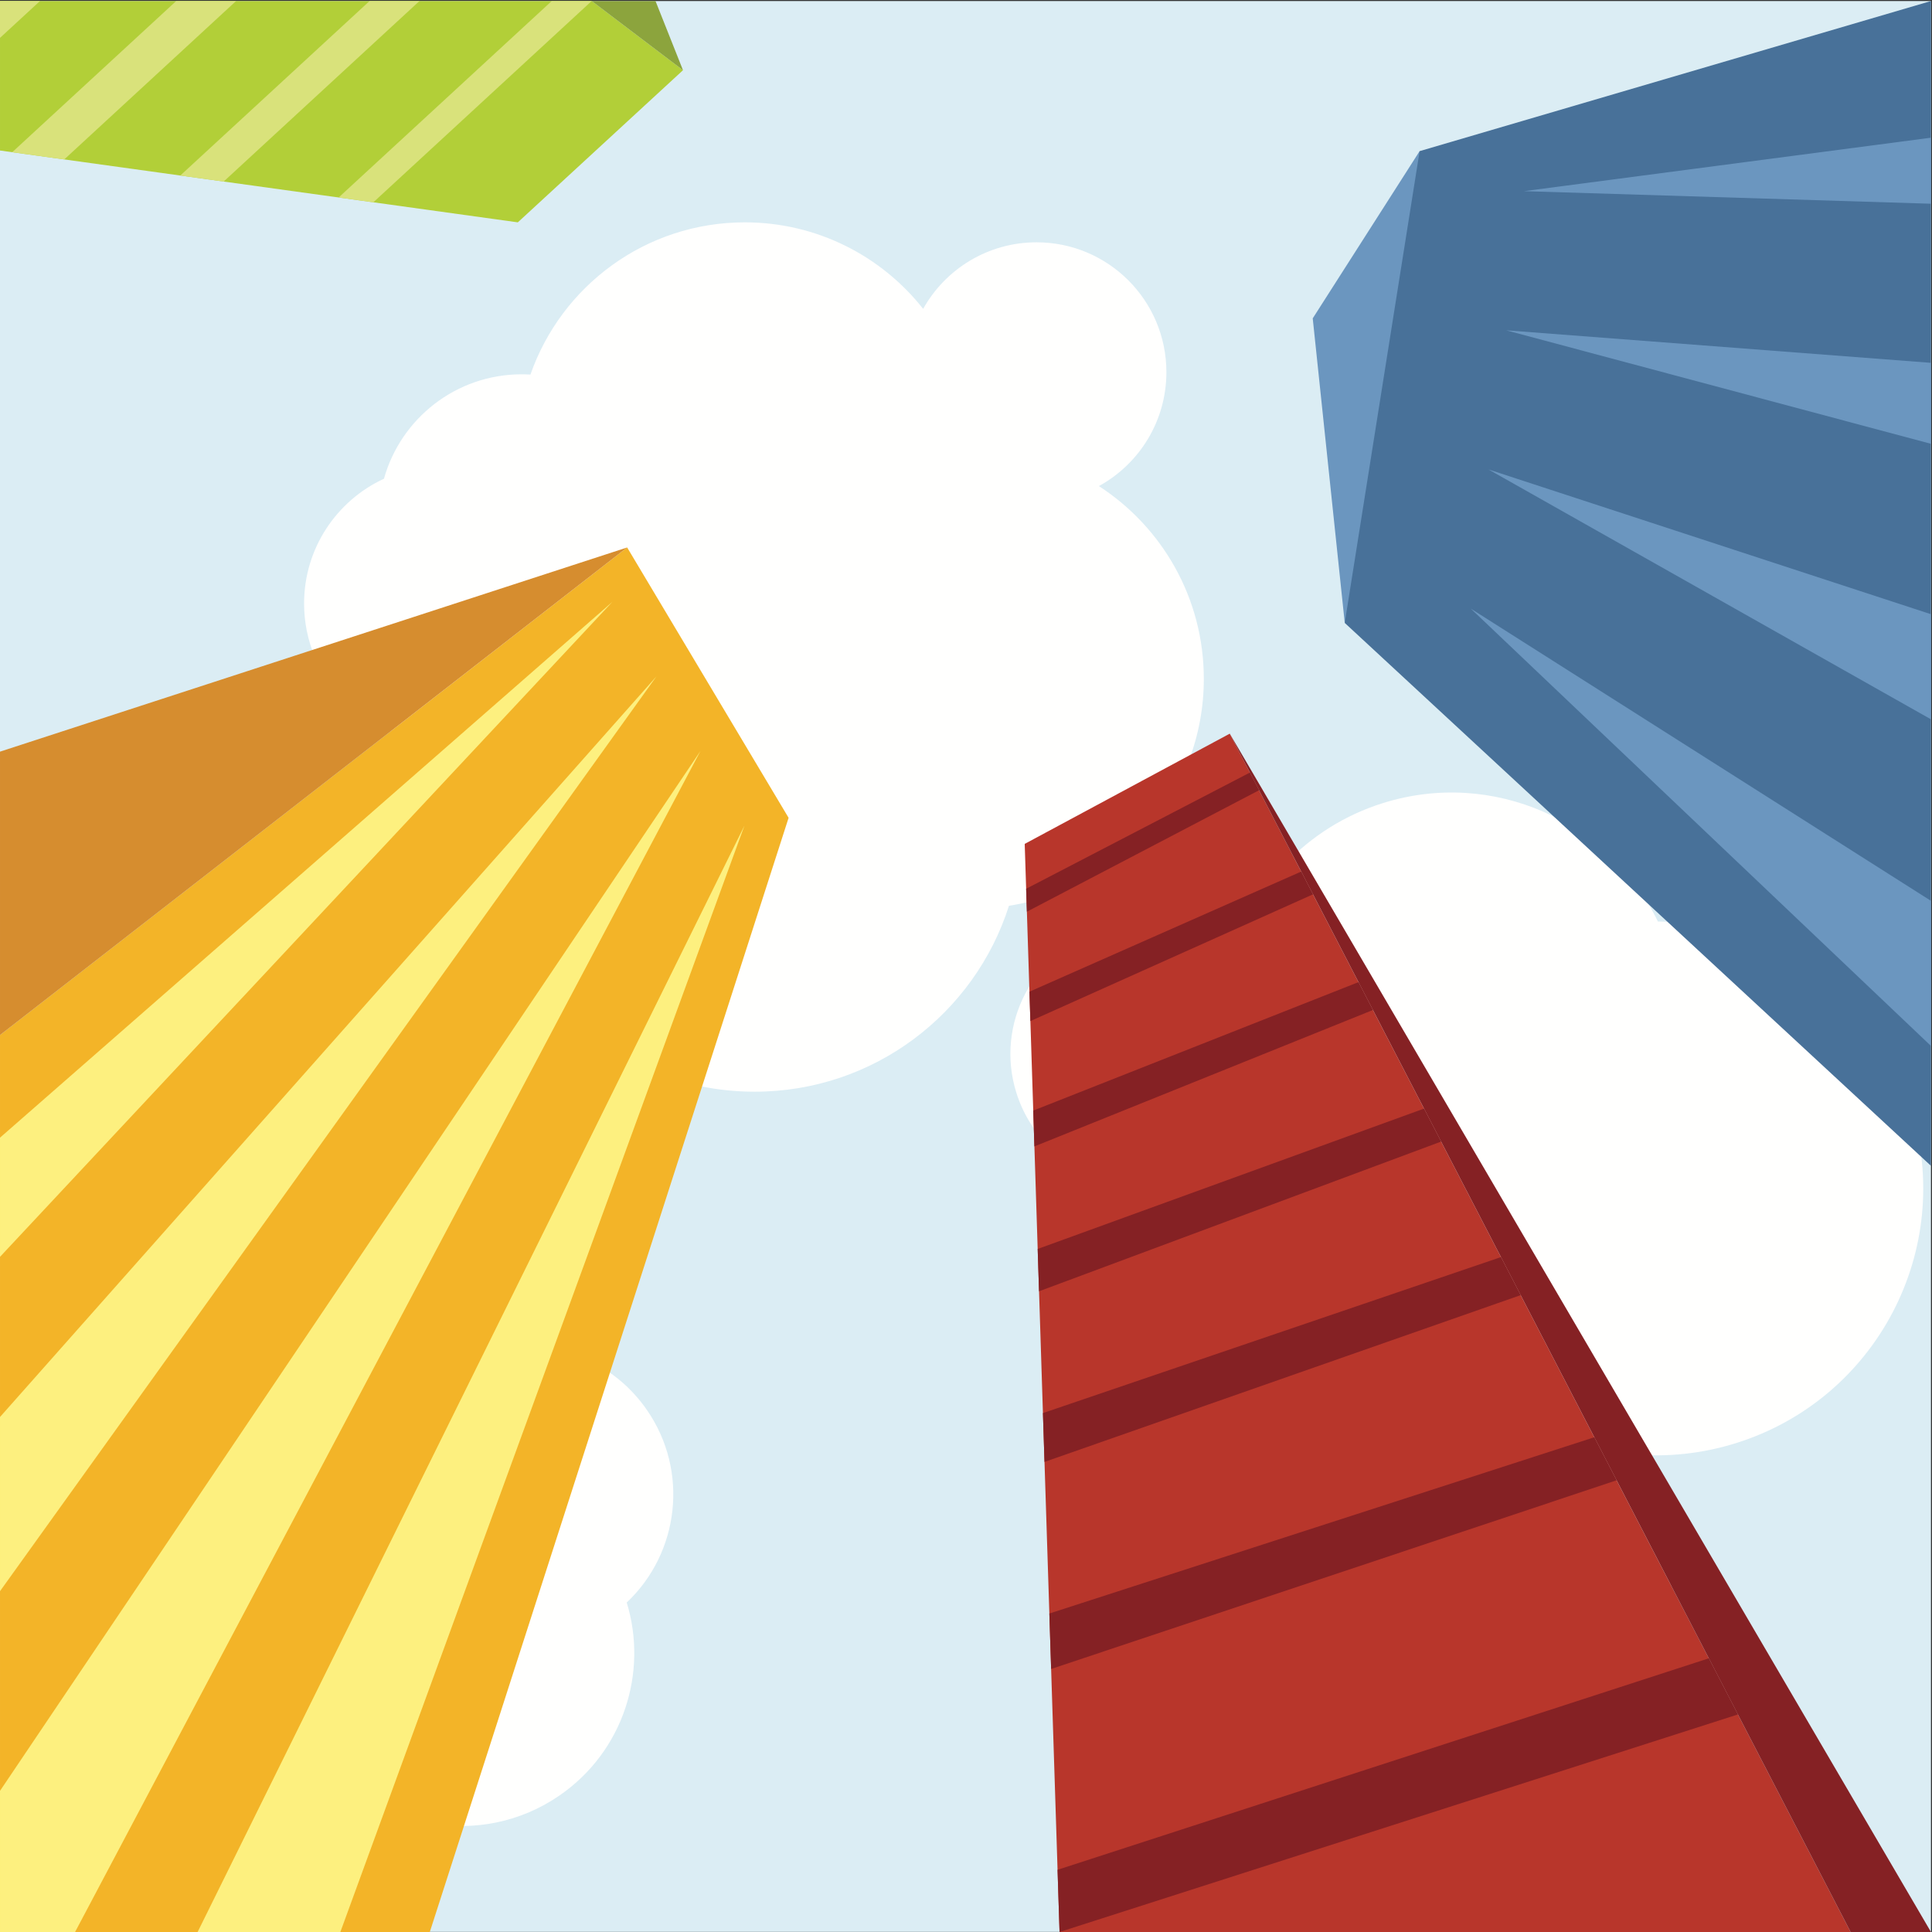 <?xml version="1.0" encoding="UTF-8"?>
<!DOCTYPE svg PUBLIC "-//W3C//DTD SVG 1.1//EN" "http://www.w3.org/Graphics/SVG/1.1/DTD/svg11.dtd">
<svg version="1.1" xmlns="http://www.w3.org/2000/svg" xmlns:xlink="http://www.w3.org/1999/xlink" x="0" y="0" width="900" height="900" viewBox="0, 0, 900, 900">
  <rect x="0" y="0" width="900" height="900" fill="#333333" stroke="none"/>
  <g id="Layer_1">
    <path d="M-0,0.476 L899.523,0.476 L899.523,899.94 L-0,899.94 z" fill="#DBEDF4"/>
    <path d="M82.063,696.914 C74.514,669.62 84.508,639.37 109.109,622.343 C127.049,609.926 148.835,607.257 168.194,613.189 C166.887,599.528 172.81,585.582 184.896,577.215 C202.686,564.904 227.088,569.343 239.4,587.136 C247.833,599.319 248.406,614.603 242.215,626.981 C264.897,626.285 287.459,636.737 301.336,656.784 C321.074,685.305 316.448,723.438 291.95,746.518 C301.96,779.148 290.34,815.852 260.777,836.312 C224.218,861.614 174.068,852.489 148.766,815.929 C142.646,807.089 138.548,797.453 136.357,787.566 C133.342,793.587 128.818,798.959 122.892,803.059 C104.067,816.088 78.248,811.389 65.219,792.564 C55.718,778.838 55.648,761.389 63.606,747.895 C57.44,730.065 63.566,709.614 79.839,698.352 C80.569,697.846 81.313,697.369 82.063,696.914" fill="#FFFFFE"/>
    <path d="M602.396,715.704 C558.693,714.241 518.722,685.559 504.976,641.452 C494.952,609.286 501.068,575.948 518.739,550.158 C498.003,545.78 480.182,530.62 473.429,508.95 C463.49,477.053 481.287,443.14 513.183,433.202 C535.031,426.392 557.819,432.601 573.208,447.431 C582.642,413.685 608.451,385.254 644.396,374.053 C695.529,358.12 749.595,382.524 772.309,429.27 C825.013,429.57 873.746,463.624 890.262,516.626 C910.688,582.176 874.107,651.873 808.559,672.301 C792.706,677.24 776.617,678.837 761.037,677.505 C768.519,684.725 774.346,693.868 777.659,704.494 C788.174,738.244 769.342,774.13 735.59,784.644 C710.979,792.316 685.231,784.371 669.016,766.419 C639.895,767.283 612.581,748.822 603.491,719.646 C603.082,718.334 602.721,717.019 602.396,715.704" fill="#FFFFFE"/>
    <path d="M247.098,174.497 C261.499,133.207 300.77,103.579 346.973,103.579 C380.662,103.579 410.673,119.335 430.039,143.879 C440.386,125.383 460.161,112.878 482.862,112.878 C516.27,112.878 543.351,139.961 543.351,173.37 C543.351,196.251 530.646,216.163 511.907,226.44 C541.32,245.487 560.786,278.587 560.786,316.237 C560.786,369.795 521.402,414.151 470.015,421.932 C454.047,472.159 407.04,508.555 351.522,508.555 C282.864,508.555 227.206,452.896 227.206,384.237 C227.206,367.635 230.467,351.797 236.373,337.319 C227.256,342.314 216.792,345.158 205.661,345.158 C170.311,345.158 141.653,316.502 141.653,281.151 C141.653,255.371 156.897,233.154 178.862,223.013 C186.7,194.954 212.45,174.369 243.01,174.369 C244.383,174.369 245.746,174.415 247.098,174.497" fill="#FFFFFE"/>
    <path d="M626.434,290.18 L611.521,148.304 L661.316,70.404 L692.496,174.279 L626.434,290.18" fill="#6B96BF"/>
    <path d="M899.523,0.477 L661.316,70.404 L626.434,290.18 L899.523,543.094 L899.523,0.477" fill="#487199"/>
    <path d="M899.523,94.906 L899.523,64.143 L709.91,89.05 L899.523,94.906 z M899.523,206.753 L899.523,169.023 L701.658,153.873 L899.523,206.753 z M899.523,335.087 L693.408,218.695 L899.523,286.127 L899.523,335.087 z M899.523,487.246 L899.523,419.649 L685.153,283.518 L899.523,487.246" fill="#6B96BF"/>
    <path d="M367.361,380.97 L292.154,255.032 L0.001,482.159 L0.001,900 L200.216,900 L367.361,380.97" fill="#F3B428"/>
    <path d="M92.057,900 L346.799,384.592 L158.553,900 L92.057,900 z M0.001,834.253 L326.3,349.838 L34.972,900 L0.001,900 L0.001,834.253 z M0.001,660.091 L305.805,315.081 L0.001,741.24 L0.001,660.091 z M0.001,529.97 L0.001,585.486 L285.308,280.327 L0.001,529.97" fill="#FDF07F"/>
    <path d="M292.154,255.032 L0.001,350.148 L0.001,482.159 L292.154,255.032" fill="#D68D2F"/>
    <path d="M241.22,103.579 L318.165,32.709 L275.661,0.477 L0.001,0.477 L0.001,70.119 L241.22,103.579" fill="#B2CF38"/>
    <path d="M18.621,0.477 L0.001,17.643 L0.001,0.477 L18.621,0.477 z M109.972,0.477 L82.078,0.477 L5.685,70.907 L29.933,74.27 L109.972,0.477 z M195.403,0.477 L104.19,84.571 L83.985,81.769 L172.157,0.477 L195.403,0.477 z M275.619,0.477 L257.021,0.477 L157.751,92 L173.916,94.243 L275.619,0.477" fill="#D9E27B"/>
    <path d="M275.661,0.477 L318.165,32.709 L305.361,0.477 L275.661,0.477" fill="#8CA43D"/>
    <path d="M477.352,393.118 L572.863,341.768 L862.096,900 L493.58,900 L477.352,393.118" fill="#B8362B"/>
    <path d="M478.363,424.701 L586.519,368.122 L582.254,359.893 L478.02,414.018 L478.363,424.701 z M796.039,772.507 L492.652,871.026 L493.58,900 L809.585,798.654 L796.039,772.507 z M742.685,669.533 L753.069,689.574 L489.657,777.469 L488.83,751.64 L742.685,669.533 z M699.199,585.604 L485.841,658.268 L486.569,681.018 L708.381,603.323 L699.199,585.604 z M663.361,516.434 L671.32,531.795 L484.024,601.53 L483.393,581.818 L663.361,516.434 z M632.834,457.513 L481.328,517.349 L481.863,534.047 L639.562,470.497 L632.834,457.513 z M606.149,406.01 L611.644,416.614 L479.994,475.656 L479.555,461.964 L606.149,406.01" fill="#852124"/>
    <path d="M572.863,341.768 L899.523,900 L862.096,900 L572.863,341.768" fill="#852124"/>
  </g>
</svg>
